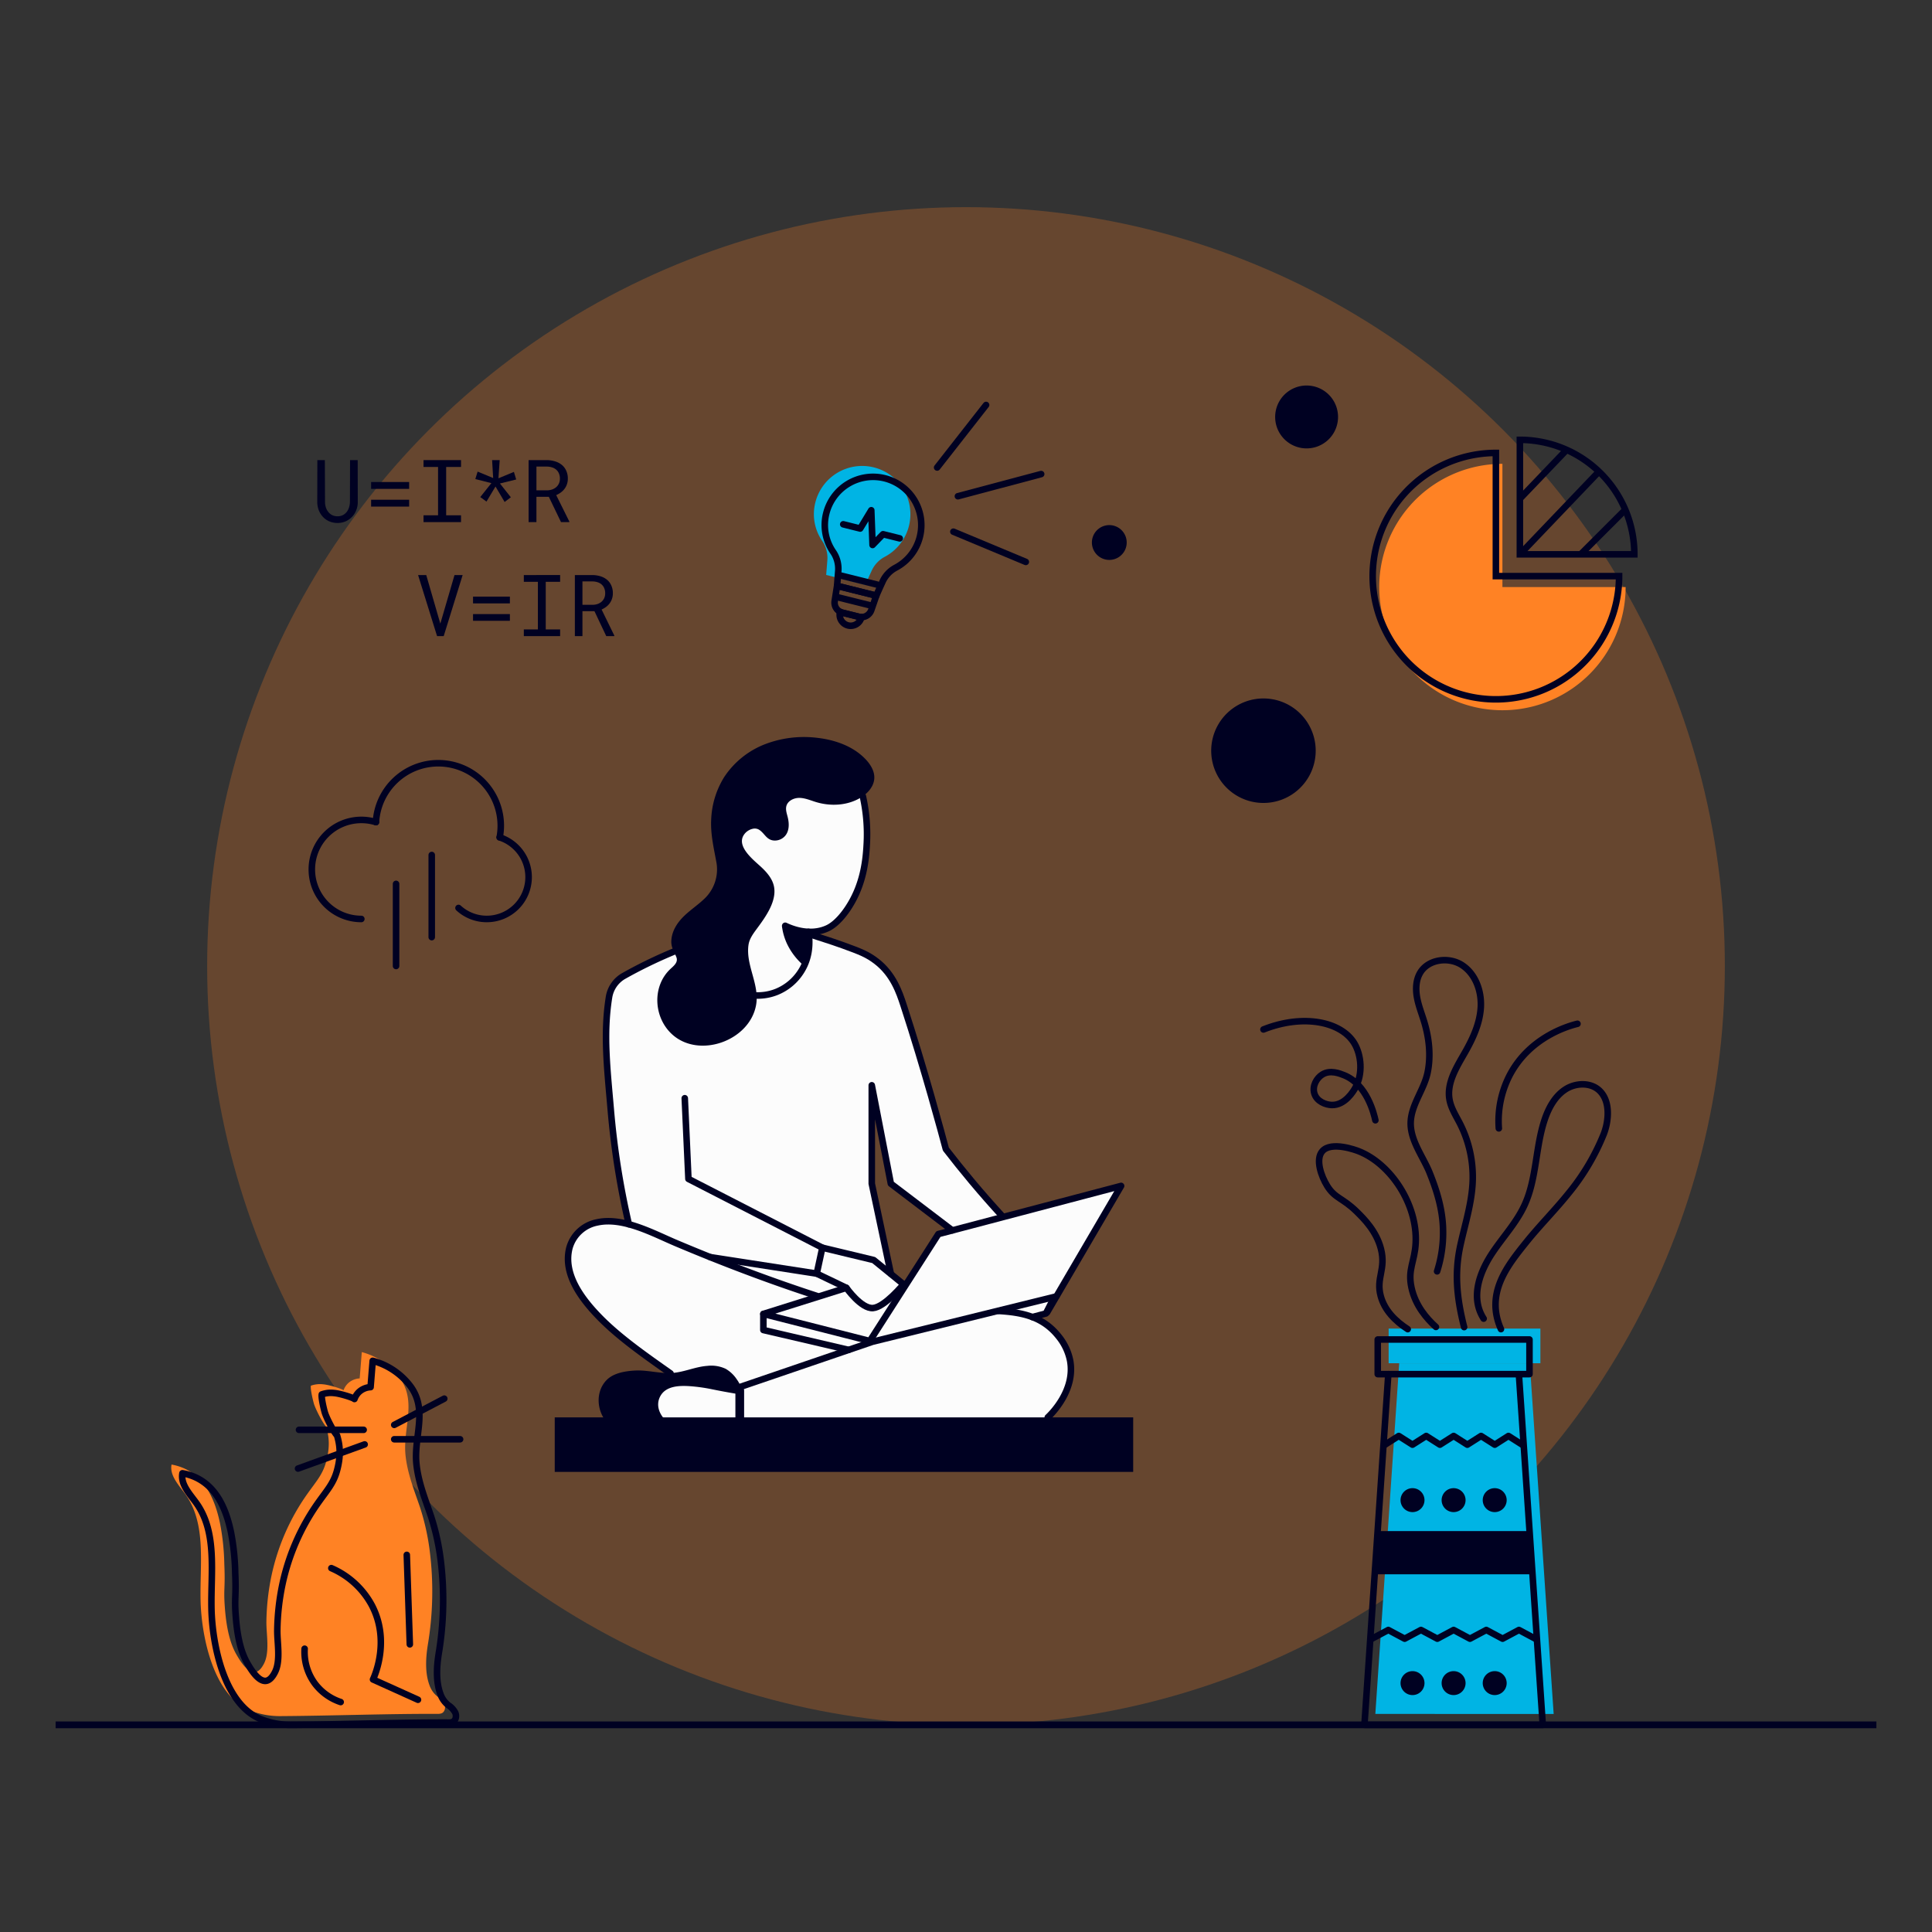 <svg xmlns="http://www.w3.org/2000/svg" xmlns:xlink="http://www.w3.org/1999/xlink" width="886" height="886" viewBox="0 0 886 886">
  <rect x="0" y="0" width="886" height="886" fill="#333333" stroke="none"/>
  <defs>
    <clipPath id="clip-IMG-Dev-2">
      <rect width="886" height="886"/>
    </clipPath>
  </defs>
  <g id="IMG-Dev-2" clip-path="url(#clip-IMG-Dev-2)">
    <circle id="Ellipse_429" data-name="Ellipse 429" cx="348" cy="348" r="348" transform="translate(95 95)" fill="#FF8224" opacity="0.25"/>
    <path id="Tracé_14782" data-name="Tracé 14782" d="M13.242-24.61a13.689,13.689,0,0,0-4.327-7.9A21.7,21.7,0,0,1,1.5-48.927,22.136,22.136,0,0,1,23.626-71.053,22.136,22.136,0,0,1,45.752-48.927a22.074,22.074,0,0,1-7.36,16.473,13.607,13.607,0,0,0-4.3,7.857c-.618,3.2-1.2,6.7-1.2,6.7H14.362Z" transform="translate(360.613 277.564) rotate(14)" fill="#00B4E4"/>
    <g id="Groupe_10221" data-name="Groupe 10221" transform="translate(78.535 620.059)">
      <path id="Tracé_6507" data-name="Tracé 6507" d="M680.717-19.717c-2.12-5.72-1.7-12.55-.77-18.43a148.555,148.555,0,0,0,1.01-42.16,108.453,108.453,0,0,0-4.55-20.92c-2.21-6.5-4.75-12.91-6.04-19.68q-.405-2.1-.63-4.23c-1.31-12.54,5.38-24.58-2.73-35.66a32.093,32.093,0,0,0-17.32-11.68q-.48,6.03-.97,12.07a8.44,8.44,0,0,0-5.45,2.34,8.153,8.153,0,0,0-1.95,3.11c-.84-.75-6.99-2.59-9.36-2.74a12.254,12.254,0,0,0-5.62.63c-.32,1.61,1.07,7.29,1.46,8.49.89,2.73,4.2,9.04,5.53,10.29,1.28,4.34,1.92,8.95.02,16.02-1.61,5.99-4.51,8.98-8.76,14.99a101.3,101.3,0,0,0-16.26,37.08,109.775,109.775,0,0,0-2.39,21.23c-.09,5.81,1.69,14.2-1.21,19.55-.51.94-1.83,3.37-3.89,3.7-3.56.56-7.12-5.47-8.37-7.59-2.08-3.53-4.72-9.39-5.64-22.77-.57-8.24.29-8.08-.19-19.07a107.882,107.882,0,0,0-1.95-18.69c-2.59-12.54-8.25-24.52-22.25-27.07-.96,5.17,3.46,9.55,6.5,13.85,9.56,13.55,6.44,31.82,6.81,48.41.35,15.94,5.64,43.87,22.91,50.61a37.048,37.048,0,0,0,13.41,2.5c24.14-.15,48.15-1.1,72.291-1.04a4.789,4.789,0,0,0,1.99-.28c1.47-.67,1.86-2.7,1.23-4.19a9.236,9.236,0,0,0-3.24-3.51A11.283,11.283,0,0,1,680.717-19.717Z" transform="translate(-562.302 172.477)" fill="#FF8224"/>
      <path id="Tracé_6508" data-name="Tracé 6508" d="M579.722-77.4a38.372,38.372,0,0,1,18.61,17.1c8.37,16.03,1.43,31.92.5,33.95q10.305,4.65,20.62,9.31" transform="translate(-511.308 172.477)" fill="#FF8224"/>
      <path id="Tracé_6509" data-name="Tracé 6509" d="M583.462-83.487l1.39,41.04" transform="translate(-480.447 172.477)" fill="#FF8224"/>
      <path id="Tracé_6510" data-name="Tracé 6510" d="M567.662-143.1l22.95-12.03" transform="translate(-470.407 172.477)" fill="#FF8224"/>
      <path id="Tracé_6511" data-name="Tracé 6511" d="M560.4-136.5h30.21" transform="translate(-463.147 172.477)" fill="#FF8224"/>
      <path id="Tracé_6512" data-name="Tracé 6512" d="M634.282-140.827h-29.65" transform="translate(-551.048 172.477)" fill="#FF8224"/>
      <path id="Tracé_6513" data-name="Tracé 6513" d="M634.732-134.137l-30.56,11.07" transform="translate(-551.038 172.477)" fill="#FF8224"/>
      <path id="Tracé_6514" data-name="Tracé 6514" d="M631.745-15.987a24.386,24.386,0,0,1-11.9-8.59,24.538,24.538,0,0,1-4.63-15.87" transform="translate(-559.051 172.477)" fill="#FF8224"/>
    </g>
    <path id="Tracé_7133" data-name="Tracé 7133" d="M6.394-14.727h835" transform="translate(19.106 805.727)" fill="none" stroke="#000122" stroke-width="3.101"/>
    <g id="Groupe_10184" data-name="Groupe 10184" transform="translate(254.397 338.013)">
      <path id="Soustraction_10" data-name="Soustraction 10" d="M127.258,303.4h0l-8.509-16.2-2.463-11.766,1.368-19.426,5.473-16.964,4.132-7.114,10.37-6.293,4.378-1.916-23.257-7.934-8.756-6.294-6.84-9.3-8.209-24.625L81.812,130.692l-1.368-6.02L54.724,93.753,0,108.529l34.93-58.665,5.5-1.942L32.665,44.2l-6.477-8.9-2.428-8.257V17.646l3.562-7.609,5.343-7.285L34.931,0h178.9c0,.009.021.066.053.167C214.9,3.4,218.2,13.989,218.2,14.408c0,.478-16.67,5.455-16.838,5.505l5.342,1.942L208.49,23.8l20.075,14.733L238.927,47.6l8.743,10.2,5.181,9.876.971,9.876-2.914,7.933-8.257,6.152-8.116.809L225.489,90.5l3.076,10.038,4.047,26.066,1.921,21.209,1.8,27.749-1.286,18.2-2.834,8.389-14.209,8.067-16.234,7.08L177.858,251.35v24.082l-50.6,27.967ZM99.065,63.1,83.469,86.63,77.45,88.546l28.183,21.615,8.871,43.252V110.161L105.632,68.3l-6.567-5.2Z" transform="translate(259.895 314.31) rotate(180)" fill="#fcfcfc"/>
      <path id="Tracé_7269" data-name="Tracé 7269" d="M255.7-208.2v13.7" transform="translate(-170.85 507.867)" fill="none" stroke="#000122" stroke-linecap="round" stroke-linejoin="round" stroke-width="4"/>
      <path id="Tracé_7270" data-name="Tracé 7270" d="M170.85-170.88H436.122v-25H170.85Z" transform="translate(-170.85 507.867)" fill="#000122"/>
      <path id="Tracé_7300" data-name="Tracé 7300" d="M223.95-401.57c-8.58,8-7.78,22.32.76,30.06,12.37,11.21,35.45,2.97,38.46-13.39.1-.53.17-1.06.22-1.6.81-8.91-4.97-17.21-3.68-26.07.41-2.82,2.21-5.21,3.9-7.5,3.78-5.12,9.05-12.32,7.82-19.09-.67-3.68-3.29-6.68-6.03-9.22-3.59-3.32-12.45-10.13-6.95-15.69a6.692,6.692,0,0,1,3.15-1.72,3.9,3.9,0,0,1,2.83.34c2.75,1.64,3.46,4.93,7.24,5.04a6.224,6.224,0,0,0,5.05-2.41c1.79-2.35,1.66-5.66.92-8.52-.41-1.59-.98-3.24-.58-4.83.63-2.48,3.46-3.84,6.02-3.8s4.98,1.1,7.43,1.86c6.81,2.1,14.56,1.71,20.66-1.99,3.22-1.95,6.06-5.12,6.23-8.88.15-3.21-1.65-6.2-3.84-8.55-5.65-6.06-13.97-9.01-22.2-9.97a49.922,49.922,0,0,0-24.04,2.89,39.509,39.509,0,0,0-18.75,15.07,39.777,39.777,0,0,0-5.97,19.4c-.37,6.97,1.29,13.52,2.49,20.3a18.547,18.547,0,0,1-5.13,15.65c-2.97,2.97-6.54,5.3-9.59,8.19-3.2,3.04-5.81,6.95-6.05,11.47-.17,3.18,1.28,4.9,2.33,7.65.85,2.23-1.08,3.83-2.55,5.17A2.048,2.048,0,0,0,223.95-401.57Z" transform="translate(-170.85 507.867)" fill="#000122"/>
      <path id="Tracé_7301" data-name="Tracé 7301" d="M312.14-480.74a79.638,79.638,0,0,1,1.82,21.61c-.35,6.64-1.16,18.9-9.01,30.32-4.39,6.38-7.99,8.16-9.02,8.64-8.4,3.86-17.23-.12-19.38-1.15" transform="translate(-170.85 507.867)" fill="none" stroke="#000122" stroke-linecap="round" stroke-linejoin="round" stroke-width="3"/>
      <path id="Tracé_7302" data-name="Tracé 7302" d="M287.21-418.54c.72,4.66.76,11.69-3.45,18.22a23.862,23.862,0,0,1-11.16,9.31,23.289,23.289,0,0,1-9.18,1.65" transform="translate(-170.85 507.867)" fill="none" stroke="#000122" stroke-linecap="round" stroke-linejoin="round" stroke-width="3"/>
      <path id="Tracé_7303" data-name="Tracé 7303" d="M204.83-284.46a373.14,373.14,0,0,1-8.29-52.66c-1.59-18.49-3.48-34.47-.83-51.25a13.673,13.673,0,0,1,6.97-10.05c3.15-1.77,6.56-3.58,10.19-5.36,4.35-2.14,8.57-4.03,12.6-5.7" transform="translate(-170.85 507.867)" fill="none" stroke="#000122" stroke-linecap="round" stroke-linejoin="round" stroke-width="3"/>
      <path id="Tracé_7304" data-name="Tracé 7304" d="M287.34-417.62c5.35,1.85,9.33,2.96,15.66,5.24,8.26,2.99,11.26,4.19,15.35,7.32,7.69,5.89,10.53,14.22,12.44,20.07,9.58,29.3,17.63,59.28,19.43,66.08q5.6,7.275,11.91,14.82c4.66,5.57,9.3,10.83,13.84,15.79" transform="translate(-170.849 507.867)" fill="none" stroke="#000122" stroke-linecap="round" stroke-linejoin="round" stroke-width="3"/>
      <path id="Tracé_7305" data-name="Tracé 7305" d="M223.96-216.03c-10.79-7.63-23.38-16.31-32.63-25.81-7.89-8.1-16.76-19.54-13.79-31.59a16.411,16.411,0,0,1,12.72-11.86c11.93-2.65,25.73,5.05,36.43,9.56,21.11,8.91,42.53,17.05,64.31,24.14" transform="translate(-170.85 507.867)" fill="none" stroke="#000122" stroke-linecap="round" stroke-linejoin="round" stroke-width="3"/>
      <path id="Tracé_7306" data-name="Tracé 7306" d="M196.79-191.72c-6.51-4.88-8.02-15.37-2.09-21.34,3.26-3.28,8.78-4.09,13.2-4.31,5.47-.26,11.2,1.45,16.66,1.13,5.58-.34,10.68-2.86,16.25-3.26a15.531,15.531,0,0,1,8.4,1.33,15.21,15.21,0,0,1,5.06,4.75c.8,1.11,2.68,3.9,1.42,5.23-.5.53-1.34,1.52-2.05,1.4-3.48-.58-6.91-1.22-10.53-1.95a77.672,77.672,0,0,0-10.43-1.46c-4.62-.3-10.64-.13-13.27,4.34-2.88,4.89.15,10.42,4.6,13.05" transform="translate(-170.85 507.867)" fill="#000122"/>
      <path id="Tracé_7307" data-name="Tracé 7307" d="M242.16-269.37,291-261.81l2.57-11.89q-30.705-15.765-61.41-31.54-.84-18.51-1.68-37.01" transform="translate(-170.85 507.867)" fill="none" stroke="#000122" stroke-linecap="round" stroke-linejoin="round" stroke-width="3"/>
      <path id="Tracé_7308" data-name="Tracé 7308" d="M289.487-273.7l23.553,5.668,13.54,11.016" transform="translate(-166.757 507.867)" fill="none" stroke="#000122" stroke-linecap="round" stroke-linejoin="round" stroke-width="3"/>
      <path id="Tracé_7309" data-name="Tracé 7309" d="M277.781-261.81l13.594,6.519s6.826,9.7,12.218,9.274,14.057-11,14.057-11" transform="translate(-157.631 507.867)" fill="none" stroke="#000122" stroke-linecap="round" stroke-linejoin="round" stroke-width="3"/>
      <path id="Tracé_7310" data-name="Tracé 7310" d="M304.595-255.291,266.53-243.32l48.81,12.42,31.44-49.05,83.8-22.08L396.66-244.06" transform="translate(-170.849 507.867)" fill="none" stroke="#000122" stroke-linecap="round" stroke-linejoin="round" stroke-width="3"/>
      <path id="Tracé_7311" data-name="Tracé 7311" d="M256.07-209.9l60.53-20.68,84.269-20.766" transform="translate(-170.85 507.867)" fill="none" stroke="#000122" stroke-linecap="round" stroke-linejoin="round" stroke-width="3"/>
      <path id="Tracé_7312" data-name="Tracé 7312" d="M324.99-261.747l-8.75-41.323v-45.11l8.75,45.11,28.19,21.43" transform="translate(-170.849 507.867)" fill="none" stroke="#000122" stroke-linecap="round" stroke-linejoin="round" stroke-width="3"/>
      <path id="Tracé_7313" data-name="Tracé 7313" d="M396.95-195.88c1.19-1.1,12.82-12.18,10.25-26.04A25.352,25.352,0,0,0,401.94-233c-7.18-9.07-16.59-11.04-27.48-11.68" transform="translate(-170.849 507.867)" fill="none" stroke="#000122" stroke-linecap="round" stroke-linejoin="round" stroke-width="3"/>
      <path id="Tracé_7315" data-name="Tracé 7315" d="M266.53-243.32v7.38l39.1,9.11" transform="translate(-170.85 507.867)" fill="none" stroke="#000122" stroke-linecap="round" stroke-linejoin="round" stroke-width="3"/>
      <path id="Tracé_7316" data-name="Tracé 7316" d="M389.88-241.88l6.21-1.65,2.37-4.64" transform="translate(-170.849 507.867)" fill="none" stroke="#000122" stroke-linecap="round" stroke-linejoin="round" stroke-width="3"/>
      <path id="Tracé_7317" data-name="Tracé 7317" d="M287.69-418.26a25.61,25.61,0,0,1-6.32-.59,23.551,23.551,0,0,1-6.32-2.35,26.5,26.5,0,0,0,2.74,8.99,30.49,30.49,0,0,0,7.16,9.06,22.153,22.153,0,0,0,2.62-6.54A20.958,20.958,0,0,0,287.69-418.26Z" transform="translate(-170.849 507.867)" fill="#000122"/>
    </g>
    <path id="Tracé_14681" data-name="Tracé 14681" d="M102.34-356.44A23.96,23.96,0,0,0,126.3-380.4a23.96,23.96,0,0,0-23.96-23.96A23.96,23.96,0,0,0,78.38-380.4,23.96,23.96,0,0,0,102.34-356.44Z" transform="translate(852.768 627.91) rotate(-59)" fill="#000122"/>
    <path id="Tracé_14683" data-name="Tracé 14683" d="M368.93-402.06a14.42,14.42,0,0,0,14.42-14.42,14.42,14.42,0,0,0-14.42-14.42,14.42,14.42,0,0,0-14.42,14.42A14.42,14.42,0,0,0,368.93-402.06Z" transform="translate(766.178 721.951) rotate(-59)" fill="#000122"/>
    <path id="Tracé_14682" data-name="Tracé 14682" d="M245.68-246.17a7.98,7.98,0,0,0,7.98-7.98,7.98,7.98,0,0,0-7.98-7.98,7.98,7.98,0,0,0-7.98,7.98A7.98,7.98,0,0,0,245.68-246.17Z" transform="translate(600.031 590.276) rotate(-59)" fill="#000122"/>
    <g id="Groupe_10175" data-name="Groupe 10175" transform="translate(-1877.59 -2772.728)">
      <path id="Tracé_14760" data-name="Tracé 14760" d="M53.91-162.33H123.5v-15.89H53.91Z" transform="translate(2460.5 3560.228)" fill="#00B4E4"/>
      <path id="Tracé_14761" data-name="Tracé 14761" d="M118.64-162.32l5.07,74.53,1.18,17.26,4.7,69.03H47.81l4.7-69.03,1.18-17.26,5.07-74.53" transform="translate(2460.5 3560.228)" fill="#00B4E4"/>
      <path id="Tracé_7318" data-name="Tracé 7318" d="M53.91-162.33H123.5v-15.89H53.91Z" transform="translate(2455.5 3565.228)" fill="none" stroke="#000122" stroke-linecap="round" stroke-linejoin="round" stroke-width="3"/>
      <path id="Tracé_7319" data-name="Tracé 7319" d="M118.64-162.32l5.07,74.53,1.18,17.26,4.7,69.03H47.81l4.7-69.03,1.18-17.26,5.07-74.53" transform="translate(2455.5 3565.228)" fill="none" stroke="#000122" stroke-linecap="round" stroke-linejoin="round" stroke-width="3"/>
      <path id="Tracé_7320" data-name="Tracé 7320" d="M67.67-182.96c-5.65-3.66-10.58-8.55-12.38-15.12-2.3-8.39,2.52-12.24.08-21.73-2.11-8.18-7.9-13.88-11.05-16.98-6.57-6.47-9.97-6.02-13.6-11.87-2.7-4.35-5.5-12.13-2.25-15.89,4.11-4.77,15.63-.44,16.57-.07,14.79,5.73,27.2,24.44,26.27,42.22-.45,8.57-3.74,12.01-1.93,20.39,1.78,8.23,6.96,14.2,11.22,18.04" transform="translate(2455.5 3565.228)" fill="none" stroke="#000122" stroke-linecap="round" stroke-linejoin="round" stroke-width="3"/>
      <path id="Tracé_7321" data-name="Tracé 7321" d="M81.13-209.47a58.116,58.116,0,0,0,2.73-19.25c-.2-9.09-2.8-17.62-6.17-25.99-3.08-7.65-9.27-15.2-8.63-23.85.58-7.78,6.1-14.39,7.7-21.99,1.64-7.82.7-16.05-1.63-23.63-1.12-3.67-2.57-7.26-3.23-11.04s-.49-7.87,1.47-11.18c3.74-6.32,13.27-7.47,19.37-3.39s8.86,11.94,8.43,19.27-3.59,14.21-7.22,20.59c-3.87,6.79-8.53,14.09-7.12,21.77.72,3.91,2.95,7.35,4.77,10.89a54.111,54.111,0,0,1,5.85,26.44c-.37,9.96-3.48,19.59-5.62,29.32-2.9,13.14-1.55,24.73,1.7,37.61" transform="translate(2455.5 3565.228)" fill="none" stroke="#000122" stroke-linecap="round" stroke-linejoin="round" stroke-width="3"/>
      <path id="Tracé_7322" data-name="Tracé 7322" d="M102.48-187.79c-6.26-9.77-1.78-21.51,4.11-30.3,4.86-7.25,10.94-13.75,14.6-21.67,5.67-12.24,4.98-26.5,9.27-39.3,1.8-5.35,4.65-10.62,9.35-13.75s11.56-3.47,15.7.37c5.21,4.86,4.4,13.95,2.05,20a103.721,103.721,0,0,1-16.18,27.23c-6.27,7.8-13.38,14.89-19.63,22.7-8.34,10.44-18.64,23.12-11.33,39.54" transform="translate(2455.5 3565.228)" fill="none" stroke="#000122" stroke-linecap="round" stroke-linejoin="round" stroke-width="3"/>
      <path id="Tracé_7323" data-name="Tracé 7323" d="M1.5-320.4c18.4-7.29,35.71-3.53,41.66,6.33,3.18,5.27,4.17,14.02.33,20.66-.63,1.09-4.52,7.84-10.66,7.66-2.79-.08-6.9-1.61-8-5.33-1.02-3.46,1.08-7.06,3.67-8.66,3.61-2.24,7.97-.48,10,.33,10.53,4.25,13.73,17.86,14.33,20.66" transform="translate(2455.5 3565.228)" fill="none" stroke="#000122" stroke-linecap="round" stroke-linejoin="round" stroke-width="3"/>
      <path id="Tracé_7324" data-name="Tracé 7324" d="M109.44-275.04a45.884,45.884,0,0,1,5.02-24.45c9.44-17.94,27.9-22.75,31.04-23.51" transform="translate(2455.5 3565.228)" fill="none" stroke="#000122" stroke-linecap="round" stroke-linejoin="round" stroke-width="3"/>
      <path id="Tracé_7325" data-name="Tracé 7325" d="M124.89-70.53H52.51l1.18-19.84h70.02Z" transform="translate(2455.5 3565.228)" fill="#000122"/>
      <path id="Tracé_7326" data-name="Tracé 7326" d="M69.86-99.06a5.49,5.49,0,0,0,5.49-5.49,5.49,5.49,0,0,0-5.49-5.49,5.49,5.49,0,0,0-5.49,5.49A5.49,5.49,0,0,0,69.86-99.06Z" transform="translate(2455.5 3565.228)" fill="#000122"/>
      <path id="Tracé_7327" data-name="Tracé 7327" d="M88.7-99.06a5.49,5.49,0,0,0,5.49-5.49,5.49,5.49,0,0,0-5.49-5.49,5.49,5.49,0,0,0-5.49,5.49A5.49,5.49,0,0,0,88.7-99.06Z" transform="translate(2455.5 3565.228)" fill="#000122"/>
      <path id="Tracé_7328" data-name="Tracé 7328" d="M107.55-99.06a5.49,5.49,0,0,0,5.49-5.49,5.49,5.49,0,0,0-5.49-5.49,5.49,5.49,0,0,0-5.49,5.49A5.49,5.49,0,0,0,107.55-99.06Z" transform="translate(2455.5 3565.228)" fill="#000122"/>
      <path id="Tracé_7329" data-name="Tracé 7329" d="M69.86-15.15a5.49,5.49,0,0,0,5.49-5.49,5.49,5.49,0,0,0-5.49-5.49,5.49,5.49,0,0,0-5.49,5.49A5.49,5.49,0,0,0,69.86-15.15Z" transform="translate(2455.5 3565.228)" fill="#000122"/>
      <path id="Tracé_7330" data-name="Tracé 7330" d="M88.7-15.15a5.49,5.49,0,0,0,5.49-5.49,5.49,5.49,0,0,0-5.49-5.49,5.49,5.49,0,0,0-5.49,5.49A5.49,5.49,0,0,0,88.7-15.15Z" transform="translate(2455.5 3565.228)" fill="#000122"/>
      <path id="Tracé_7331" data-name="Tracé 7331" d="M107.55-15.15a5.49,5.49,0,0,0,5.49-5.49,5.49,5.49,0,0,0-5.49-5.49,5.49,5.49,0,0,0-5.49,5.49A5.49,5.49,0,0,0,107.55-15.15Z" transform="translate(2455.5 3565.228)" fill="#000122"/>
      <path id="Tracé_7332" data-name="Tracé 7332" d="M126.15-41.01l-7.49-4-7.49,4-7.48-4-7.49,4-7.49-4-7.48,4-7.5-4-7.48,4-7.5-4-7.49,4" transform="translate(2455.5 3565.228)" fill="none" stroke="#000122" stroke-linecap="round" stroke-linejoin="round" stroke-width="3"/>
      <path id="Tracé_7333" data-name="Tracé 7333" d="M120.15-129.98l-6.29-4-6.28,4-6.29-4-6.29,4-6.28-4-6.29,4-6.29-4-6.29,4-6.3-4-6.29,4" transform="translate(2455.5 3565.228)" fill="none" stroke="#000122" stroke-linecap="round" stroke-linejoin="round" stroke-width="3"/>
    </g>
    <g id="Groupe_10110" data-name="Groupe 10110" transform="translate(83.536 624.059)">
      <path id="Tracé_6507-2" data-name="Tracé 6507" d="M680.717-19.717c-2.12-5.72-1.7-12.55-.77-18.43a148.555,148.555,0,0,0,1.01-42.16,108.453,108.453,0,0,0-4.55-20.92c-2.21-6.5-4.75-12.91-6.04-19.68q-.405-2.1-.63-4.23c-1.31-12.54,5.38-24.58-2.73-35.66a32.093,32.093,0,0,0-17.32-11.68q-.48,6.03-.97,12.07a8.44,8.44,0,0,0-5.45,2.34,8.153,8.153,0,0,0-1.95,3.11c-.84-.75-6.99-2.59-9.36-2.74a12.254,12.254,0,0,0-5.62.63c-.32,1.61,1.07,7.29,1.46,8.49.89,2.73,4.2,9.04,5.53,10.29,1.28,4.34,1.92,8.95.02,16.02-1.61,5.99-4.51,8.98-8.76,14.99a101.3,101.3,0,0,0-16.26,37.08,109.775,109.775,0,0,0-2.39,21.23c-.09,5.81,1.69,14.2-1.21,19.55-.51.94-1.83,3.37-3.89,3.7-3.56.56-7.12-5.47-8.37-7.59-2.08-3.53-4.72-9.39-5.64-22.77-.57-8.24.29-8.08-.19-19.07a107.882,107.882,0,0,0-1.95-18.69c-2.59-12.54-8.25-24.52-22.25-27.07-.96,5.17,3.46,9.55,6.5,13.85,9.56,13.55,6.44,31.82,6.81,48.41.35,15.94,5.64,43.87,22.91,50.61a37.048,37.048,0,0,0,13.41,2.5c24.14-.15,48.15-1.1,72.291-1.04a4.789,4.789,0,0,0,1.99-.28c1.47-.67,1.86-2.7,1.23-4.19a9.236,9.236,0,0,0-3.24-3.51A11.283,11.283,0,0,1,680.717-19.717Z" transform="translate(-562.302 172.477)" fill="none" stroke="#000122" stroke-linecap="round" stroke-linejoin="round" stroke-miterlimit="10" stroke-width="3"/>
      <path id="Tracé_6508-2" data-name="Tracé 6508" d="M579.722-77.4a38.372,38.372,0,0,1,18.61,17.1c8.37,16.03,1.43,31.92.5,33.95q10.305,4.65,20.62,9.31" transform="translate(-511.308 172.477)" fill="none" stroke="#000122" stroke-linecap="round" stroke-linejoin="round" stroke-miterlimit="10" stroke-width="3"/>
      <path id="Tracé_6509-2" data-name="Tracé 6509" d="M583.462-83.487l1.39,41.04" transform="translate(-480.447 172.477)" fill="none" stroke="#000122" stroke-linecap="round" stroke-linejoin="round" stroke-miterlimit="10" stroke-width="3"/>
      <path id="Tracé_6510-2" data-name="Tracé 6510" d="M567.662-143.1l22.95-12.03" transform="translate(-470.407 172.477)" fill="none" stroke="#000122" stroke-linecap="round" stroke-linejoin="round" stroke-miterlimit="10" stroke-width="3"/>
      <path id="Tracé_6511-2" data-name="Tracé 6511" d="M560.4-136.5h30.21" transform="translate(-463.147 172.477)" fill="none" stroke="#000122" stroke-linecap="round" stroke-linejoin="round" stroke-miterlimit="10" stroke-width="3"/>
      <path id="Tracé_6512-2" data-name="Tracé 6512" d="M634.282-140.827h-29.65" transform="translate(-551.048 172.477)" fill="none" stroke="#000122" stroke-linecap="round" stroke-linejoin="round" stroke-miterlimit="10" stroke-width="3"/>
      <path id="Tracé_6513-2" data-name="Tracé 6513" d="M634.732-134.137l-30.56,11.07" transform="translate(-551.038 172.477)" fill="none" stroke="#000122" stroke-linecap="round" stroke-linejoin="round" stroke-miterlimit="10" stroke-width="3"/>
      <path id="Tracé_6514-2" data-name="Tracé 6514" d="M631.745-15.987a24.386,24.386,0,0,1-11.9-8.59,24.538,24.538,0,0,1-4.63-15.87" transform="translate(-559.051 172.477)" fill="none" stroke="#000122" stroke-linecap="round" stroke-linejoin="round" stroke-miterlimit="10" stroke-width="3"/>
    </g>
    <g id="Groupe_10213" data-name="Groupe 10213" transform="translate(-236.568 -120.702) rotate(14)">
      <path id="Tracé_14724" data-name="Tracé 14724" d="M15.761-324.93l35.578,5.41" transform="translate(726.193 515.631)" fill="none" stroke="#000122" stroke-linecap="round" stroke-linejoin="round" stroke-width="3"/>
      <path id="Tracé_14726" data-name="Tracé 14726" d="M65.69-384.94,50.847-351.69" transform="translate(676.758 515.631)" fill="none" stroke="#000122" stroke-linecap="round" stroke-linejoin="round" stroke-width="3"/>
      <path id="Tracé_14725" data-name="Tracé 14725" d="M18.668-341.21l34.593-19.1" transform="translate(721.363 515.631)" fill="none" stroke="#000122" stroke-linecap="round" stroke-linejoin="round" stroke-width="3"/>
      <path id="Tracé_14727" data-name="Tracé 14727" d="M13.242-24.61a13.689,13.689,0,0,0-4.327-7.9A21.7,21.7,0,0,1,1.5-48.927,22.136,22.136,0,0,1,23.626-71.053,22.136,22.136,0,0,1,45.752-48.927a22.074,22.074,0,0,1-7.36,16.473,13.607,13.607,0,0,0-4.3,7.857c-.618,3.2-1.2,6.7-1.2,6.7H14.362Z" transform="translate(681.854 245.606)" fill="none" stroke="#000021" stroke-linecap="round" stroke-linejoin="round" stroke-width="3"/>
      <path id="Tracé_14728" data-name="Tracé 14728" d="M32.89-17.9H14.362l.617,7a4.764,4.764,0,0,0,4.745,4.345h7.8A4.764,4.764,0,0,0,32.273-10.9Z" transform="translate(681.854 245.606)" fill="none" stroke="#000021" stroke-linecap="round" stroke-linejoin="round" stroke-width="3"/>
      <path id="Tracé_14729" data-name="Tracé 14729" d="M28.681-6.7q0,.07,0,.141A5.06,5.06,0,0,1,23.626-1.5a5.06,5.06,0,0,1-5.057-5.057q0-.071,0-.141a4.768,4.768,0,0,0,1.154.141h7.8A4.768,4.768,0,0,0,28.681-6.7Z" transform="translate(681.854 245.606)" fill="none" stroke="#000021" stroke-linecap="round" stroke-linejoin="round" stroke-width="3"/>
      <path id="Tracé_14730" data-name="Tracé 14730" d="M15.112-12.9H32.14" transform="translate(681.854 245.606)" fill="none" stroke="#000021" stroke-linecap="round" stroke-linejoin="round" stroke-width="3"/>
      <path id="Tracé_14731" data-name="Tracé 14731" d="M15.112-22.9H32.14" transform="translate(681.854 245.606)" fill="none" stroke="#000021" stroke-linecap="round" stroke-linejoin="round" stroke-width="3"/>
      <path id="Tracé_14732" data-name="Tracé 14732" d="M10.275-45.974h8.011l2.9-9.372,4.43,15.325,3.463-5.952h7.893" transform="translate(681.854 245.606)" fill="none" stroke="#000021" stroke-linecap="round" stroke-linejoin="round" stroke-width="3"/>
    </g>
    <g id="Groupe_10101" data-name="Groupe 10101" transform="translate(18.105 720.105)">
      <path id="Tracé_14741" data-name="Tracé 14741" d="M667.894-512.394a56.5,56.5,0,0,0-31.39,9.522A56.5,56.5,0,0,0,615.7-477.516a56.5,56.5,0,0,0-3.215,32.645,56.5,56.5,0,0,0,15.462,28.929,56.5,56.5,0,0,0,28.929,15.462,56.5,56.5,0,0,0,32.645-3.215A56.5,56.5,0,0,0,714.872-424.5a56.5,56.5,0,0,0,9.522-31.39h-56.5Z" transform="translate(3 5)" fill="#FF8224"/>
      <path id="Tracé_7220" data-name="Tracé 7220" d="M731.394-465.894a52.51,52.51,0,0,0-4-20.091,52.517,52.517,0,0,0-11.381-17.032A52.517,52.517,0,0,0,698.985-514.4a52.51,52.51,0,0,0-20.091-4v52.5Z" fill="none" stroke="#000122" stroke-width="3"/>
      <path id="Tracé_7221" data-name="Tracé 7221" d="M683.394-504.394l22-23" transform="translate(-4.5 13)" fill="none" stroke="#000122" stroke-width="3"/>
      <path id="Tracé_7222" data-name="Tracé 7222" d="M688.394-477.394l36.281-37.969" transform="translate(-9.5 11.5)" fill="none" stroke="#000122" stroke-width="3"/>
      <path id="Tracé_7223" data-name="Tracé 7223" d="M706.727-465.842l20-20" fill="none" stroke="#000122" stroke-width="3"/>
      <path id="Tracé_7224" data-name="Tracé 7224" d="M667.894-512.394a56.5,56.5,0,0,0-31.39,9.522A56.5,56.5,0,0,0,615.7-477.516a56.5,56.5,0,0,0-3.215,32.645,56.5,56.5,0,0,0,15.462,28.929,56.5,56.5,0,0,0,28.929,15.462,56.5,56.5,0,0,0,32.645-3.215A56.5,56.5,0,0,0,714.872-424.5a56.5,56.5,0,0,0,9.522-31.39h-56.5Z" fill="none" stroke="#000122" stroke-width="3"/>
    </g>
    <path id="Tracé_7234" data-name="Tracé 7234" d="M530.1-537.394h3.046l8.684-28H538.1l-6.092,20.865-.416,1.4-.4-1.365-6.054-20.9h-3.746Z" transform="translate(-329.664 829.105)" fill="#000122"/>
    <path id="Tracé_7235" data-name="Tracé 7235" d="M546.595-552.394h16.9v-3.1h-16.9Zm0,7.981h16.9v-3.077h-16.9Z" transform="translate(-329.664 829.105)" fill="#000122"/>
    <path id="Tracé_7236" data-name="Tracé 7236" d="M569.885-565.394v3.1h6.451v21.827h-6.451v3.077h16.649v-3.077h-6.6V-562.3h6.6v-3.1Z" transform="translate(-329.664 829.105)" fill="#000122"/>
    <path id="Tracé_7237" data-name="Tracé 7237" d="M602.275-548.817l5.411,11.423h3.689l.019-.231-5.846-11.961a10.47,10.47,0,0,0,2.081-1.212,7.922,7.922,0,0,0,1.627-1.634,7.4,7.4,0,0,0,1.06-2.058,7.546,7.546,0,0,0,.4-2.5,8.5,8.5,0,0,0-.738-3.673,7.155,7.155,0,0,0-1.987-2.616A8.776,8.776,0,0,0,605-564.836a13.326,13.326,0,0,0-3.632-.558h-8.079v28h3.481v-11.423Zm-5.506-2.923v-10.731h4.6a7.881,7.881,0,0,1,2.327.365,5.227,5.227,0,0,1,1.854,1.02,4.762,4.762,0,0,1,1.211,1.711,5.846,5.846,0,0,1,.435,2.346,5.29,5.29,0,0,1-.454,2.25,4.925,4.925,0,0,1-1.23,1.635,5.745,5.745,0,0,1-1.835,1.038,7.356,7.356,0,0,1-2.214.366Z" transform="translate(-329.664 829.105)" fill="#000122"/>
    <path id="Tracé_7257" data-name="Tracé 7257" d="M634.929-152.394h-3.5l-.059,19.258a8.934,8.934,0,0,1-.41,2.441,6.51,6.51,0,0,1-1.074,2.071,5.386,5.386,0,0,1-1.777,1.464,5.386,5.386,0,0,1-2.442.528,5.361,5.361,0,0,1-2.461-.547,5.3,5.3,0,0,1-1.757-1.445,6.614,6.614,0,0,1-1.114-2.071,8.485,8.485,0,0,1-.39-2.441l-.078-19.258h-3.438l-.039,19.258a10.539,10.539,0,0,0,.7,3.75,9.376,9.376,0,0,0,1.9,3.027,8.6,8.6,0,0,0,2.91,2.051,9.314,9.314,0,0,0,3.769.742,9.216,9.216,0,0,0,3.731-.742,9.076,9.076,0,0,0,2.93-2.07,9.5,9.5,0,0,0,1.933-3.028,9.847,9.847,0,0,0,.7-3.73Z" transform="translate(-470.895 363.394)" fill="#000122"/>
    <path id="Tracé_7258" data-name="Tracé 7258" d="M641.082-139.191h17.441v-3.144H641.082Zm0,8.106h17.441v-3.125H641.082Z" transform="translate(-470.895 363.394)" fill="#000122"/>
    <path id="Tracé_7259" data-name="Tracé 7259" d="M665.124-152.394v3.145h6.661v22.167h-6.661v3.126h17.188v-3.126H675.5v-22.167h6.816v-3.145Z" transform="translate(-470.895 363.394)" fill="#000122"/>
    <path id="Tracé_7260" data-name="Tracé 7260" d="M696.238-141.828l-5.1,6.387,2.852,2.07,4.14-6.914,4.18,7.09,2.852-2.148-5-6.328,7.46-1.836-1.054-3.477-7.09,2.93.566-8.34H696.57l.488,8.223-7.129-2.95-1.055,3.418Z" transform="translate(-470.895 363.394)" fill="#000122"/>
    <path id="Tracé_7261" data-name="Tracé 7261" d="M722.585-135.558l5.586,11.6h3.809l.019-.235-6.035-12.148a10.839,10.839,0,0,0,2.149-1.231,8.11,8.11,0,0,0,1.679-1.66,7.423,7.423,0,0,0,1.094-2.09,7.509,7.509,0,0,0,.41-2.539,8.524,8.524,0,0,0-.761-3.73,7.306,7.306,0,0,0-2.051-2.657,9.132,9.132,0,0,0-3.086-1.582,13.97,13.97,0,0,0-3.75-.566h-8.34v28.438H716.9v-11.6Zm-5.683-2.969v-10.9h4.746a8.2,8.2,0,0,1,2.4.371,5.415,5.415,0,0,1,1.914,1.035,4.836,4.836,0,0,1,1.25,1.738,5.844,5.844,0,0,1,.45,2.383,5.315,5.315,0,0,1-.469,2.285,5,5,0,0,1-1.27,1.66,5.964,5.964,0,0,1-1.894,1.055,7.717,7.717,0,0,1-2.285.371Z" transform="translate(-470.895 363.394)" fill="#000122"/>
    <g id="Groupe_10148" data-name="Groupe 10148" transform="translate(-1345.217 -1653.095)">
      <path id="Tracé_7031" data-name="Tracé 7031" d="M197.6-597.95a22.7,22.7,0,0,1-22.7-22.71,22.7,22.7,0,0,1,22.7-22.71,22.5,22.5,0,0,1,6.7,1.01" transform="translate(1313.32 2672.475)" fill="none" stroke="#000122" stroke-linecap="round" stroke-linejoin="round" stroke-width="3"/>
      <path id="Tracé_7032" data-name="Tracé 7032" d="M261.05-635.38a19.2,19.2,0,0,1,13.26,18.25,19.184,19.184,0,0,1-19.18,19.18,19.1,19.1,0,0,1-12.96-5.04" transform="translate(1313.32 2672.475)" fill="none" stroke="#000122" stroke-linecap="round" stroke-linejoin="round" stroke-width="3"/>
      <path id="Tracé_7033" data-name="Tracé 7033" d="M204.3-642.37a28.655,28.655,0,0,1,28.6-27,28.654,28.654,0,0,1,28.65,28.65,28.437,28.437,0,0,1-.5,5.34" transform="translate(1313.32 2672.475)" fill="none" stroke="#000122" stroke-linecap="round" stroke-linejoin="round" stroke-width="3"/>
      <path id="Tracé_7035" data-name="Tracé 7035" d="M213.53-614.04v37.66" transform="translate(1313.32 2672.475)" fill="none" stroke="#000122" stroke-linecap="round" stroke-linejoin="round" stroke-width="3"/>
      <path id="Tracé_7036" data-name="Tracé 7036" d="M229.89-627.28v37.66" transform="translate(1313.32 2672.475)" fill="none" stroke="#000122" stroke-linecap="round" stroke-linejoin="round" stroke-width="3"/>
    </g>
  </g>
</svg>
